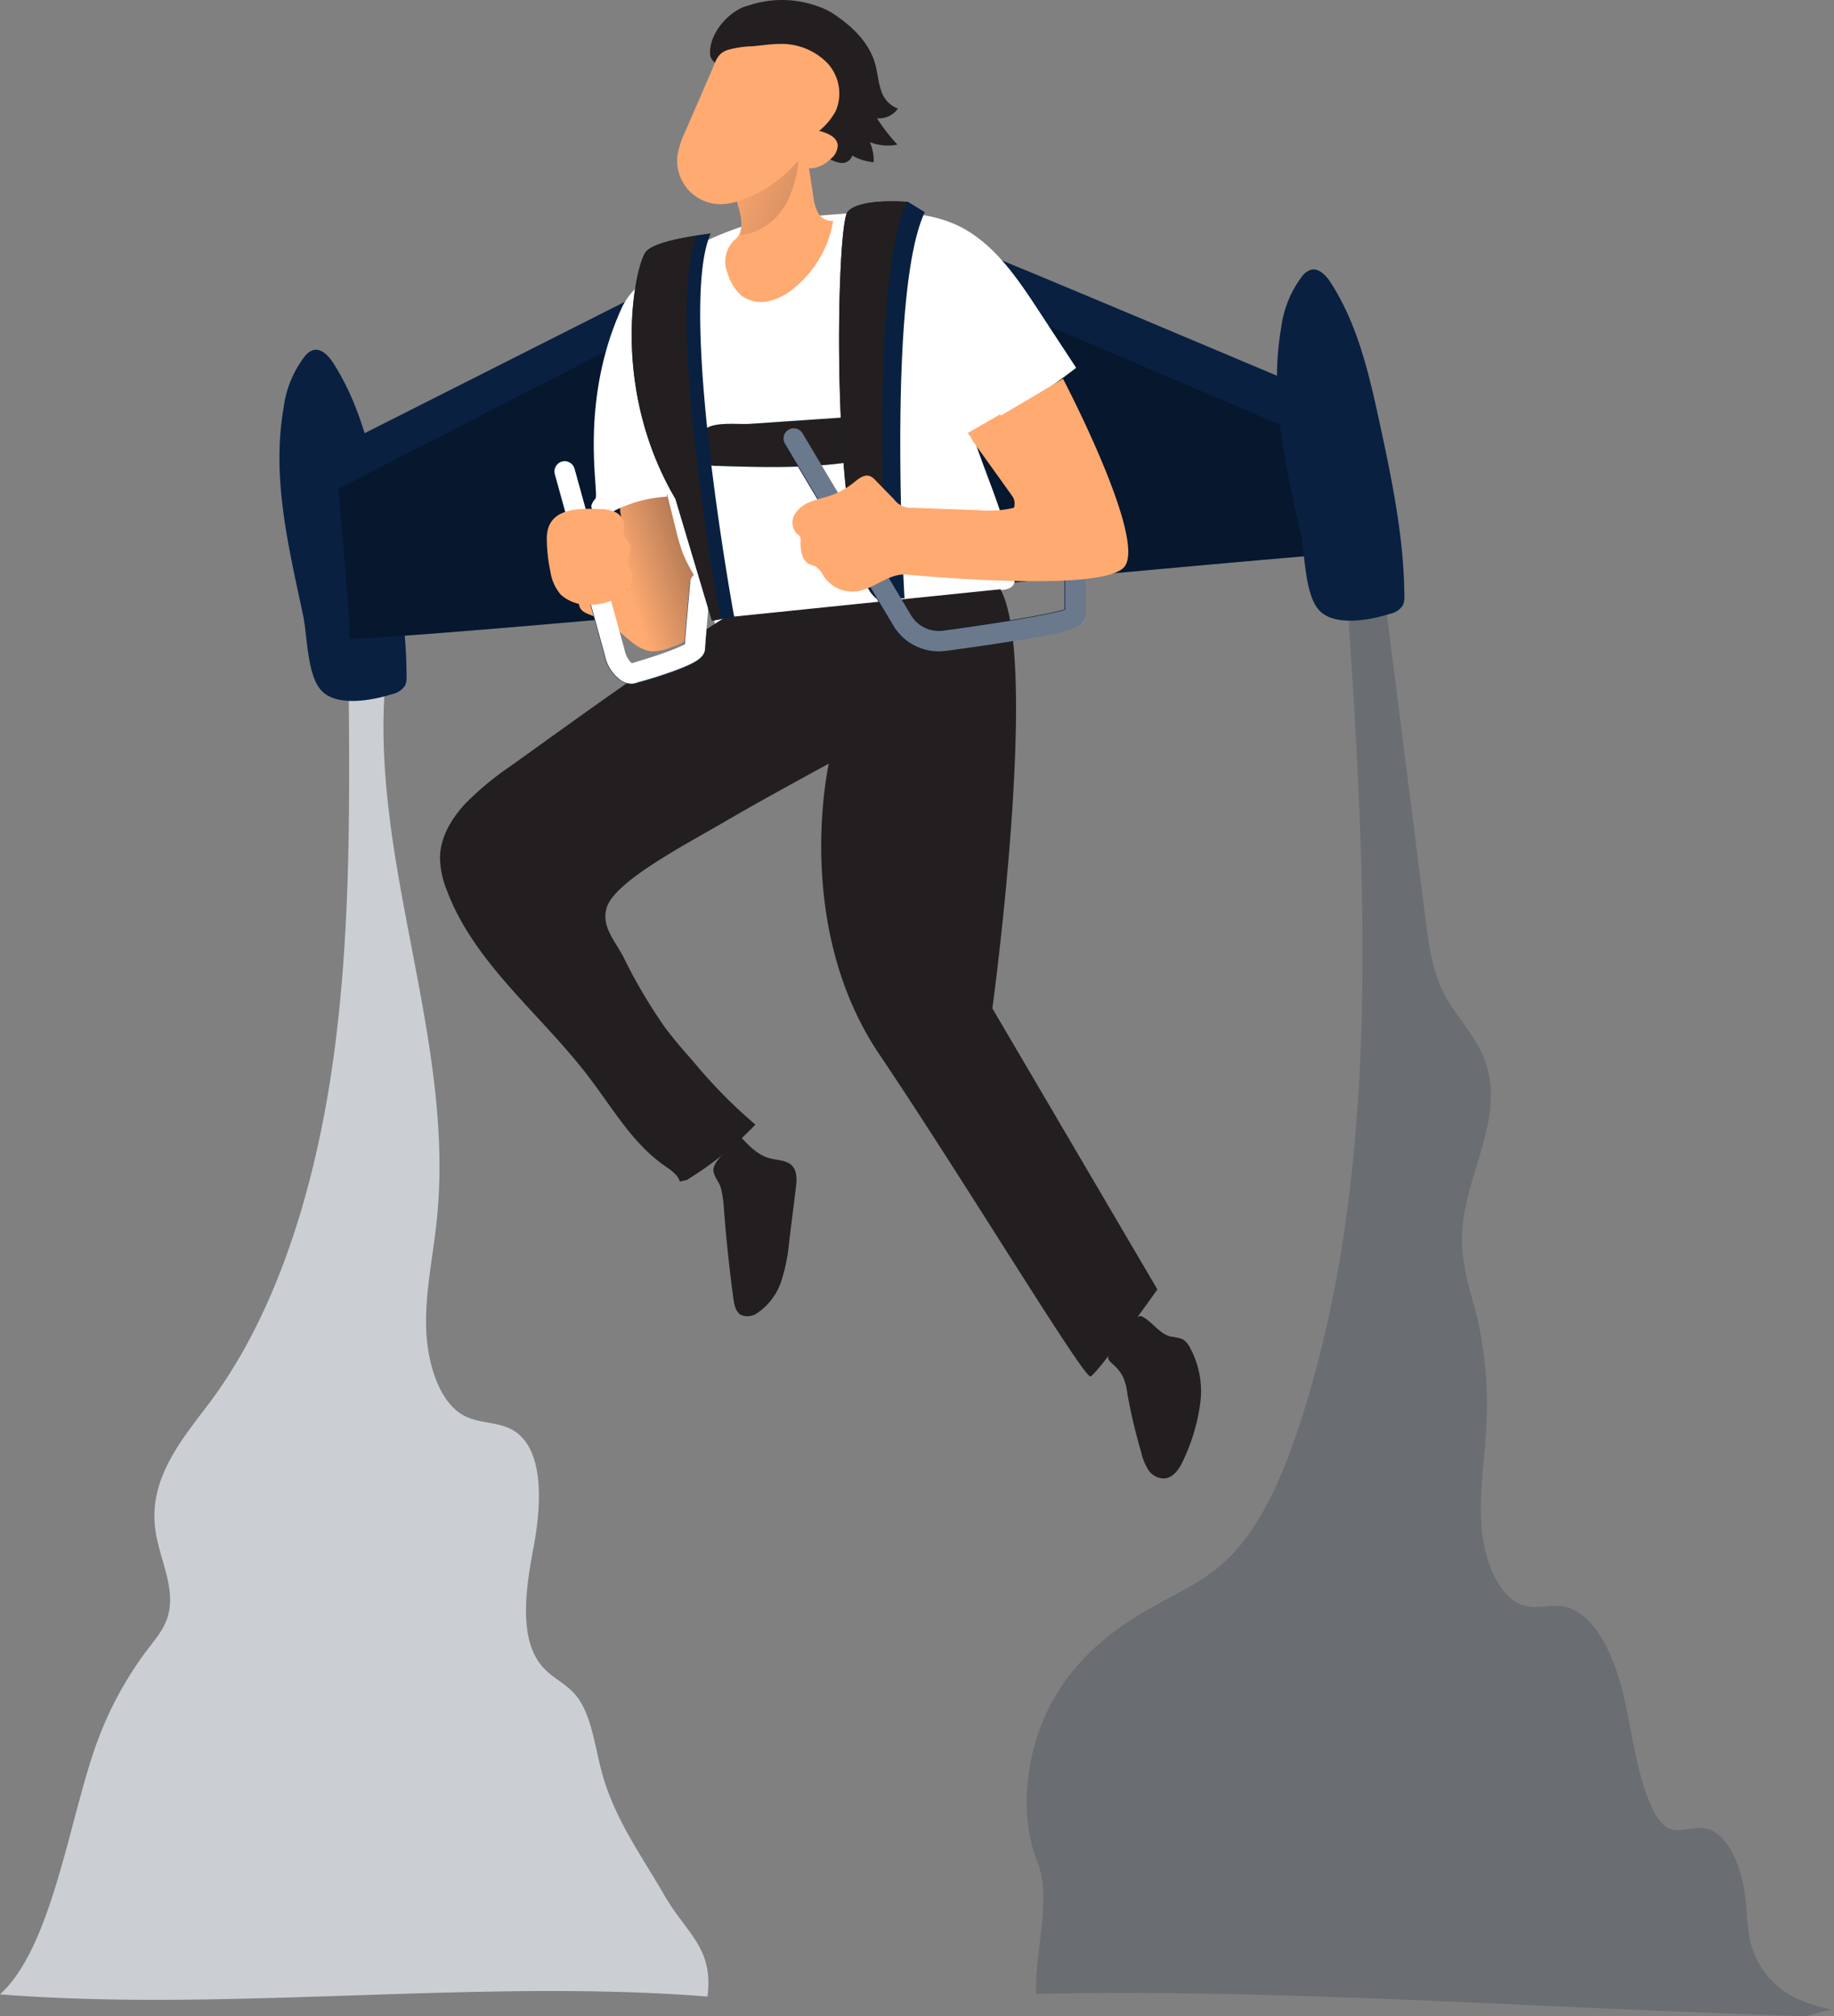 <svg xmlns="http://www.w3.org/2000/svg" xmlns:xlink="http://www.w3.org/1999/xlink" width="450.893" height="495.647" viewBox="0 0 450.893 495.647"><rect x="0" y="0" width="450.893" height="495.647" fill="#808080" stroke="none"/><defs><linearGradient id="a" x1="0.44" y1="0.618" x2="1.866" y2="-0.031" gradientUnits="objectBoundingBox"><stop offset="0" stop-color="#231f20" stop-opacity="0"></stop><stop offset="1" stop-color="#231f20"></stop></linearGradient><linearGradient id="b" x1="15.765" y1="356.119" x2="15.863" y2="353.64" xlink:href="#a"></linearGradient><linearGradient id="c" x1="3.685" y1="21.645" x2="4.175" y2="21.933" xlink:href="#a"></linearGradient><linearGradient id="d" x1="-0.199" y1="0.146" x2="5.991" y2="3.187" xlink:href="#a"></linearGradient><linearGradient id="e" x1="36.246" y1="47.112" x2="34.138" y2="46.112" xlink:href="#a"></linearGradient><linearGradient id="f" x1="8.234" y1="79.749" x2="8.079" y2="79.636" gradientUnits="objectBoundingBox"><stop offset="0.02" stop-color="#fff" stop-opacity="0"></stop><stop offset="0.58" stop-color="#fff" stop-opacity="0.388"></stop><stop offset="0.68" stop-color="#fff" stop-opacity="0.678"></stop><stop offset="1" stop-color="#fff"></stop></linearGradient><linearGradient id="g" x1="15.625" y1="79.719" x2="15.414" y2="79.68" xlink:href="#f"></linearGradient><linearGradient id="h" x1="28.751" y1="47.267" x2="24.246" y2="46.574" xlink:href="#a"></linearGradient></defs><g transform="translate(-1030.387 -13891.041)"><path d="M231.963,530.274c1.55-12.067-5.139-15.413-10.643-25s-12.1-18.451-15.274-29.952c-1.817-6.642-2.565-14.367-6.412-19.079-2.6-3.174-6.216-4.4-8.746-7.688-5.317-6.9-3.553-18.845-1.71-28.6s2.663-22.289-3.447-27.787c-4.052-3.629-9.476-2.337-13.938-4.9-5.887-3.407-8.808-12.9-9-21.711s1.719-17.418,2.618-26.151c4.676-44.849-16.93-88.947-12.5-133.771-2.8-.234-6.394-.6-9.182-.824.294,31.92.579,64.112-3.821,95.454s-13.9,62.18-30.574,84.3c-6.394,8.463-14.472,17.959-13.208,30.063.748,7.454,5.094,14.589,3.3,21.674-.837,3.272-2.841,5.658-4.676,8.032a88.155,88.155,0,0,0-13.626,25.586c-6.3,18.513-10.678,48.649-23.111,59.794,55.858,4.441,118.039-3.924,173.933.541Z" transform="translate(972.357 13851.625)" fill="#cbcfd3" style="isolation:isolate"></path><path d="M462.042,539c-4.068-.984-8.181-2.042-11.913-4.49a20.45,20.45,0,0,1-8.5-11.907c-.922-3.543-.957-7.393-1.356-11.12-.869-8-4.52-16.606-10.326-17.307-3.031-.369-6.24,1.488-9.032-.2-1.569-.947-2.712-2.878-3.634-4.871-3.971-8.586-4.884-19.128-7.286-28.771s-7.357-19.484-14.66-20.641c-3.093-.492-6.258.664-9.316-.148-6.116-1.6-9.909-10.591-10.618-19.165s.833-17.172,1.232-25.795a96.735,96.735,0,0,0-1.72-23.113c-1.374-6.925-4.086-13.58-4.334-20.862-.47-14.773,9.856-28.624,6.417-42.561-2.047-8.365-8.349-13.211-11.664-20.739-2.189-5.031-3-11.009-3.749-16.827L351.036,187.26c-2.562.836-6.045,4.65-8.606,5.486,4.538,68.208,8.669,140.056-11.806,202.384-4.228,12.867-9.723,25.524-18.2,33.446-5.265,4.9-11.39,7.6-17.284,10.911-9.484,5.216-18.862,12.165-25.137,23.322s-8.766,27.369-3.776,39.719c3.607,8.955-.753,22.191-.328,32.425,16.513-.381,33.034-.271,49.547.086,24.871.553,49.733,1.673,74.586,2.792,12.506.566,25.013,1.132,37.519,1.624q9.307.369,18.613.677c2.748.086,5.5.221,8.243.283,2.172.037,5.788-1.845,7.64-1.4Z" transform="translate(1019.23 13846.273)" fill="#07172e" opacity="0.18" style="isolation:isolate"></path><path d="M142.849,151.33a26.246,26.246,0,0,1,5.2-12.694,4.443,4.443,0,0,1,1.993-1.525c1.993-.59,3.8,1.292,4.945,3.038,6.593,10.173,9.4,22.252,11.981,34.1,3.075,14.171,6.113,28.452,6.113,42.942a4.845,4.845,0,0,1-.381,2.4,4.937,4.937,0,0,1-3.038,2.042c-4.76,1.525-14.047,3.407-17.775-1.144-3.3-4.022-3.21-13.457-4.244-18.242-3.555-16.7-7.786-33.852-4.785-50.925Z" transform="translate(957.253 13840.021)" fill="#092041"></path><path d="M307.992,116.27c1.845.308,93.72,39.166,93.72,39.166s2.14,37.185,1.845,36.25-247.331,23.052-247.012,20.9-3.395-46.755-3.395-46.755l80.336-40.556,74.506-9Z" transform="translate(959.855 13835.253)" fill="#092041"></path><path d="M302.356,123.52c1.845.32,95.331,40.408,95.331,40.408s6.077,27.012,5.744,26.09S156.1,213.07,156.42,210.917s-2.78-36.619-2.78-36.619l80.57-41.466,68.146-9.3Z" transform="translate(959.968 13836.921)" fill="rgba(0,0,0,0.29)"></path><path d="M342.242,135.291a26.379,26.379,0,0,1,5.179-12.694,4.478,4.478,0,0,1,2.005-1.525c1.993-.6,3.8,1.292,4.945,3.038,6.593,10.16,9.4,22.252,11.981,34.1,3.038,14.158,6.077,28.452,6.175,42.942a4.961,4.961,0,0,1-.381,2.386,4.808,4.808,0,0,1-3.038,2.042c-4.76,1.525-14.06,3.407-17.775-1.119-3.3-4.047-3.21-13.457-4.256-18.242-3.616-16.7-7.848-33.852-4.834-50.925Z" transform="translate(1003.124 13836.331)" fill="#092041"></path><path d="M210.83,199.5c2.817,2.19,5.363,5.3,8.943,5.523a12.249,12.249,0,0,0,4.945-1.119,8.469,8.469,0,0,0,4.822-3.309,8.116,8.116,0,0,0,.689-2.583,43.4,43.4,0,0,0-3.346-23.064c-1.119-2.559-.5-9.927-3.038-11.144s-7.6,3.924-10.419,4.33a2.748,2.748,0,0,0-.824.234c-.91.5-.836,1.808-.652,2.829a99.12,99.12,0,0,1,1.636,18.968c-.172-2.1-2.583-3.309-4.687-3.3-3.284,0-8.4,3.2-7.036,7.171.467,1.341,1.894,1.685,3.038,2.19a26.864,26.864,0,0,1,5.929,3.284Z" transform="translate(971.01 13846.146)" fill="#ffaa71"></path><path d="M210.83,199.5c2.817,2.19,5.363,5.3,8.943,5.523a12.249,12.249,0,0,0,4.945-1.119,8.469,8.469,0,0,0,4.822-3.309,8.116,8.116,0,0,0,.689-2.583,43.4,43.4,0,0,0-3.346-23.064c-1.119-2.559-.5-9.927-3.038-11.144s-7.6,3.924-10.419,4.33a2.748,2.748,0,0,0-.824.234c-.91.5-.836,1.808-.652,2.829a99.12,99.12,0,0,1,1.636,18.968c-.172-2.1-2.583-3.309-4.687-3.3-3.284,0-8.4,3.2-7.036,7.171.467,1.341,1.894,1.685,3.038,2.19a26.864,26.864,0,0,1,5.929,3.284Z" transform="translate(971.01 13846.146)" fill="url(#a)"></path><path d="M237.57,68.391a25.656,25.656,0,0,1,17.332.455,15.735,15.735,0,0,1,3.678,1.882c4.367,2.94,8.377,6.839,9.853,11.87.627,2.116.763,4.367,1.439,6.458A6.864,6.864,0,0,0,274.1,93.8a5.737,5.737,0,0,1-5.142,2.386,42.625,42.625,0,0,0,5.019,6.458,11.777,11.777,0,0,1-6.765-.6,11.946,11.946,0,0,1,.923,4.945,13.148,13.148,0,0,1-5.289-1.636,2.568,2.568,0,0,1-2.731,1.808,7.632,7.632,0,0,1-3.309-1.279l-5.2-3.038a44.805,44.805,0,0,1-10.788-7.823,34.421,34.421,0,0,1-4.846-7.159c-1.23-2.276-7.86-4.637-8.057-7.282-.406-5.425,5.08-11.28,9.668-12.178Z" transform="translate(977.051 13823.939)" fill="#231f20"></path><path d="M222.8,178.808,225,187.7a47.028,47.028,0,0,0,1.673,5.634c2.177,5.548,6.507,10.247,7.6,16.1.2.984.406,2.153,1.341,2.559a2.864,2.864,0,0,0,1.759,0c5.474-1.218,11.169-.541,16.717-1.07a93.779,93.779,0,0,0,12.362-2.411,269.925,269.925,0,0,1,38.268-6.077c1.3-.123,2.878-.394,3.358-1.611a3.37,3.37,0,0,0,.135-1.525c-.75-11.686-6.077-22.486-9.779-33.593a2.089,2.089,0,0,1,.836-2.841,2.264,2.264,0,0,1,.5-.2,143.01,143.01,0,0,0,23.593-14.9l-9.336-14.232c-5.4-8.242-11.28-16.9-20.259-20.973-5.609-2.522-11.919-3.038-18.057-3.038-6.618,0-13.211.627-19.767,1.218a71.153,71.153,0,0,0-12.387,1.611c-11.108,3.038-27.935,11.907-31.92,20.7-10.64,23.359-5.486,45.513-6.446,46.866a4.707,4.707,0,0,0-.959,1.525c-.32,1.242,1.021,2.411,2.3,2.472a7.58,7.58,0,0,0,3.629-1.169,32.775,32.775,0,0,1,12.608-3.309c-.062.283-.062-.972.025-.627Z" transform="translate(971.598 13833.701)" fill="#fff"></path><path d="M264.287,150.382a69.646,69.646,0,0,1-.467,8.918,2.816,2.816,0,0,1-.467,1.525,3.729,3.729,0,0,1-2.46.972c-10.37,1.328-20.887.984-31.367.664a3.533,3.533,0,0,1-1.328-.246,2.485,2.485,0,0,1-1.009-1.205c-.959-2.042-2.153-6.077.209-7.737s7.934-.947,10.64-1.119l26.238-1.784Z" transform="translate(976.621 13843.098)" fill="#68e3fd"></path><path d="M264.287,150.382a69.646,69.646,0,0,1-.467,8.918,2.816,2.816,0,0,1-.467,1.525,3.729,3.729,0,0,1-2.46.972c-10.37,1.328-20.887.984-31.367.664a3.533,3.533,0,0,1-1.328-.246,2.485,2.485,0,0,1-1.009-1.205c-.959-2.042-2.153-6.077.209-7.737s7.934-.947,10.64-1.119l26.238-1.784Z" transform="translate(976.621 13843.098)" fill="url(#b)"></path><path d="M246.258,191.611c0-.713-1.107-.578-1.7-.2-18.242,11.612-35.7,24.319-53.2,36.878a73.163,73.163,0,0,0-11.354,9.435c-3.346,3.666-6.077,8.254-6.077,13.211a21.908,21.908,0,0,0,1.673,7.922c6.753,18.058,23.1,30.407,34.8,45.783,5.843,7.6,10.751,16.348,18.623,21.871,1.525,1.082,3.272,2.153,3.862,3.936-.185.185,1.784-.467,1.6-.283a82.659,82.659,0,0,0,16.975-13.678,124.412,124.412,0,0,1-15.2-15.45c-2.5-2.829-4.982-5.658-7.208-8.7a128.744,128.744,0,0,1-9.976-16.963c-2.2-4.231-5.535-7.6-4.182-12.165,1.931-6.519,19.226-15.462,29.19-21.28,9.644-5.658,25.844-14.38,25.438-14.2,0,0-8.98,39.707,12.387,71.443s50.3,79.758,51.946,79.217S350.3,357.007,350.3,357.007L309.73,287.914s11.649-85.453,1.98-103.043l-65.428,6.716Z" transform="translate(964.636 13851.035)" fill="#231f20"></path><path d="M246.258,191.611c0-.713-1.107-.578-1.7-.2-18.242,11.612-35.7,24.319-53.2,36.878a73.163,73.163,0,0,0-11.354,9.435c-3.346,3.666-6.077,8.254-6.077,13.211a21.908,21.908,0,0,0,1.673,7.922c6.753,18.058,23.1,30.407,34.8,45.783,5.843,7.6,10.751,16.348,18.623,21.871,1.525,1.082,3.272,2.153,3.862,3.936-.185.185,1.784-.467,1.6-.283a82.659,82.659,0,0,0,16.975-13.678,124.412,124.412,0,0,1-15.2-15.45c-2.5-2.829-4.982-5.658-7.208-8.7a128.744,128.744,0,0,1-9.976-16.963c-2.2-4.231-5.535-7.6-4.182-12.165,1.931-6.519,19.226-15.462,29.19-21.28,9.644-5.658,25.844-14.38,25.438-14.2,0,0-8.98,39.707,12.387,71.443s50.3,79.758,51.946,79.217S350.3,357.007,350.3,357.007L309.73,287.914s11.649-85.453,1.98-103.043l-65.428,6.716Z" transform="translate(964.636 13851.035)" fill="url(#c)"></path><path d="M231.153,311.918q.83,11.126,2.337,22.191c.209,1.525.578,3.3,1.931,4.022a4.186,4.186,0,0,0,4.072-.6,15.214,15.214,0,0,0,5.794-7.811,44.845,44.845,0,0,0,1.919-9.681l1.636-13.174c.234-1.919.381-4.108-.959-5.486s-3.592-1.3-5.474-1.808c-2.891-.775-5.08-3.038-7.11-5.228-1.636,1.894-6.839,5.634-6.729,8.168,0,1.353,1.427,2.94,1.808,4.256a26.213,26.213,0,0,1,.775,5.166Z" transform="translate(977.207 13876.222)" fill="#231f20"></path><path d="M311.123,345.063a15.371,15.371,0,0,1,1.095,4.318,139.7,139.7,0,0,0,3.358,14.183,13.993,13.993,0,0,0,1.685,4.256,4.72,4.72,0,0,0,3.813,2.239c2.559,0,4.145-2.731,5.142-5.08A46.885,46.885,0,0,0,330.14,351.3a22.363,22.363,0,0,0-2.706-13.678,4.751,4.751,0,0,0-1.636-1.784,11.544,11.544,0,0,0-2.952-.664c-2.706-.664-4.342-3.42-6.765-4.785a1.4,1.4,0,0,0-.787-.258,1.693,1.693,0,0,0-1.107.689,48.965,48.965,0,0,0-5.781,7.6c-1.107,1.808-1.427,2.054.135,3.481a10.9,10.9,0,0,1,2.583,3.174Z" transform="translate(995.36 13884.456)" fill="#231f20"></path><path d="M257.474,114.433a26.971,26.971,0,0,1-9.459,16.4,15.133,15.133,0,0,1-6.237,3.3,8.324,8.324,0,0,1-6.753-1.242,11.306,11.306,0,0,1-3.407-5.289c-.135-.381-.271-.775-.394-1.156a7.275,7.275,0,0,1,2.313-7.6,4.978,4.978,0,0,0,.775-.91,3.1,3.1,0,0,0,.308-.75c.947-3.346-.689-5.917-1.009-8.82a5.48,5.48,0,0,1,1.857-4.108,20.547,20.547,0,0,1,10.37-6.642,5.193,5.193,0,0,1,1.624-.185c3.309.148,3.924,3.038,4.293,5.437.271,1.8.541,3.567.8,5.363a11.627,11.627,0,0,0,1.218,4.231,3.821,3.821,0,0,0,3.69,1.956Z" transform="translate(977.752 13830.914)" fill="#ffaa71"></path><path d="M248.614,98.15a33.653,33.653,0,0,1-2.522,10.5c-4.145,9-12.252,9.127-12.252,9.127a3.1,3.1,0,0,0,.307-.75c.947-3.346-.689-5.917-1.009-8.82L248.614,98.15Z" transform="translate(978.259 13831.083)" fill="url(#d)"></path><path d="M223.35,97.382a21.593,21.593,0,0,0-1.98,6.077,10.875,10.875,0,0,0,2.657,8.254,10.725,10.725,0,0,0,7.909,3.567,15.9,15.9,0,0,0,5.744-1.205,32.417,32.417,0,0,0,13.211-9.3,4.2,4.2,0,0,0,4.133,1.611,8.022,8.022,0,0,0,4.047-2.239,4.378,4.378,0,0,0,1.734-3.407c-.2-2.017-2.559-2.964-4.564-3.481a16.466,16.466,0,0,0,4.108-4.957A11.01,11.01,0,0,0,258.2,80.53a15.736,15.736,0,0,0-11.452-4.65c-2.325,0-4.637.381-6.962.578a24.786,24.786,0,0,0-6.077.91c-2.571.91-2.915,2.817-3.936,5.166L223.35,97.358Z" transform="translate(975.539 13825.959)" fill="#ffaa71"></path><path d="M269.78,204.945h-7.011a8.476,8.476,0,0,1-1.845-2.276c-9.324-16.114-7.946-89.476-5.154-92.735,2.472-2.952,11.267-2.657,13.986-2.5h.824l4.182,2.571C265.339,129.948,269.78,204.945,269.78,204.945Z" transform="translate(982.986 13833.199)" fill="#092041"></path><path d="M265.337,202.66h-4.4c-9.324-16.114-7.946-89.476-5.154-92.735,2.472-2.952,11.268-2.657,13.986-2.5l.541.332c-9.422,19.878-4.97,94.888-4.97,94.888Z" transform="translate(982.988 13833.196)" fill="url(#e)"></path><path d="M280.62,207.385a12.979,12.979,0,0,1-11.169-6.372L242.906,156.46a2.51,2.51,0,0,1,4.305-2.571l26.619,44.59a7.93,7.93,0,0,0,7.946,3.826c18.131-2.448,27.185-4.207,29.977-5.117v-6.532a2.5,2.5,0,1,1,5.006-.172c0,.627.2,6.077,0,8.389s-1.4,3.2-13.986,5.375c-6.655,1.156-14.7,2.3-20.259,3.038a16.3,16.3,0,0,1-1.894.111Z" transform="translate(980.437 13843.65)" fill="#06172e"></path><path d="M215.751,214.02a5.015,5.015,0,0,1-2.436-.652,9.858,9.858,0,0,1-4.145-6.323L196.857,162.5a2.513,2.513,0,1,1,4.846-1.328L214,205.717c.64,2.313,1.525,3.149,1.784,3.284,8.119-2.374,11.821-3.973,13.039-4.7.258-3.678,1.267-14.65,1.3-15.2a2.514,2.514,0,1,1,5.006.455h0c-.431,4.711-1.267,14.072-1.341,15.782-.086,2.067-1.821,3.37-7.147,5.375-3.149,1.169-6.913,2.325-9.533,3.038a4.722,4.722,0,0,1-1.365.271Z" transform="translate(969.89 13845.158)" fill="#68e3fd"></path><path d="M280.626,207.562a12.967,12.967,0,0,1-11.169-6.359L242.9,156.649a2.508,2.508,0,0,1,4.281-2.608l26.557,44.553a7.974,7.974,0,0,0,7.934,3.826c18.156-2.448,27.2-4.207,29.989-5.117v-6.556a2.511,2.511,0,1,1,5.019-.172c0,.627.209,6.077,0,8.389s-1.4,3.2-13.986,5.375c-6.679,1.156-14.7,2.3-20.259,3.038a11.2,11.2,0,0,1-1.808.148Z" transform="translate(980.43 13843.683)" fill="#092041"></path><path d="M280.642,207.262a12.967,12.967,0,0,1-11.169-6.359l-26.545-44.553a2.511,2.511,0,1,1,4.182-2.78,1.171,1.171,0,0,1,.123.209l26.557,44.541a7.989,7.989,0,0,0,7.946,3.85c18.131-2.46,27.185-4.231,29.977-5.142V190.5a2.486,2.486,0,1,1,4.969-.148c0,.6.2,6.077,0,8.389s-1.4,3.174-13.986,5.363c-6.655,1.156-14.7,2.3-20.259,3.038a14.517,14.517,0,0,1-1.8.123Z" transform="translate(980.536 13843.909)" opacity="0.4" fill="url(#f)"></path><path d="M215.726,214.027a4.979,4.979,0,0,1-2.436-.652,9.987,9.987,0,0,1-4.17-6.323l-12.3-44.541a2.507,2.507,0,0,1,4.81-1.415.313.313,0,0,0,.025.086l12.313,44.541a5.652,5.652,0,0,0,1.759,3.284c8.131-2.374,11.846-3.973,13.063-4.7.258-3.678,1.267-14.65,1.3-15.2a2.514,2.514,0,0,1,5.006.455h0c-.431,4.711-1.279,14.072-1.341,15.782-.086,2.067-1.82,3.37-7.159,5.375-3.137,1.169-6.9,2.325-9.521,3.038a4.722,4.722,0,0,1-1.365.271Z" transform="translate(969.878 13845.151)" fill="#092041"></path><path d="M215.951,213.943a5.015,5.015,0,0,1-2.436-.652,9.986,9.986,0,0,1-4.17-6.323l-12.3-44.553a2.507,2.507,0,0,1,4.834-1.328l12.313,44.553a5.8,5.8,0,0,0,1.759,3.284c8.131-2.386,11.846-3.973,13.063-4.711.258-3.678,1.267-14.65,1.3-15.2a2.514,2.514,0,1,1,5.006.455h0c-.431,4.711-1.279,14.072-1.341,15.782-.086,2.067-1.82,3.37-7.147,5.363-3.149,1.181-6.913,2.337-9.533,3.038a4.778,4.778,0,0,1-1.365.308Z" transform="translate(969.75 13845.161)" fill="url(#g)"></path><path d="M208.53,168.85a9.039,9.039,0,0,1,3.457.7,3.824,3.824,0,0,1,2.214,2.583c.209,1.082-.185,2.239.2,3.272s1.095,1.525,1.365,2.337c.517,1.525-.824,3.284-.381,4.883.2.713.726,1.3.91,2.042a3.374,3.374,0,0,1-.246,2.054c-1.525,3.949-6.3,5.781-10.554,5.658a9.847,9.847,0,0,1-6.778-2.472,11.157,11.157,0,0,1-2.559-5.683,40.185,40.185,0,0,1-.886-8.045c-.062-7.454,7.208-7.6,13.236-7.307Z" transform="translate(969.546 13847.337)" fill="#ffaa71"></path><path d="M310.869,142.77s20.948,39.953,14.995,46.4-53.644,1.759-53.644,1.759c-4.33-.209-7.737,3.543-12.03,4.133a8.494,8.494,0,0,1-8.118-3.666,6.633,6.633,0,0,0-1.956-2.4c-.455-.258-1.009-.344-1.525-.578-1.944-.91-2.276-3.53-2.214-5.683a1.866,1.866,0,0,0-.209-1.205,2.348,2.348,0,0,0-.59-.517,3.943,3.943,0,0,1-.75-4.687A7.3,7.3,0,0,1,248.7,173.1c1.525-.652,3.272-.984,4.883-1.525a19.277,19.277,0,0,0,5.917-3.284c1.156-.947,2.571-2.1,3.973-1.525a3.968,3.968,0,0,1,1.328,1.021l4.564,4.687a5.167,5.167,0,0,0,4.564,2.054l15.979.578a27.331,27.331,0,0,0,10.32-.947l-11.3-15.745c-.406-.578-.836-1.292-.541-1.944a2.064,2.064,0,0,1,.886-.8c7.307-4.453,14.429-8.524,21.649-12.9Z" transform="translate(980.842 13841.35)" fill="#ffaa71"></path><path d="M250.26,95.072a1.617,1.617,0,0,1,1.279.172,2.3,2.3,0,0,1,1.279,1.169,2.55,2.55,0,0,1-.763,2.3,4.3,4.3,0,0,1-2.952,1.8,2.386,2.386,0,0,1-2.276-1.525,1.922,1.922,0,0,1,1.095-2.386c.443-.123.824,0,1.23-.332s.59-.972,1.107-1.181Z" transform="translate(981.385 13830.36)" fill="#ffaa71"></path><path d="M237.446,207.972l-3.4.627-2.1.381-8.955-29.952c-16.434-27.935-9.841-57.764-7.233-60.8,1.07-1.267,4.01-2.239,7.085-2.94a82.823,82.823,0,0,1,8.832-1.525c-8.229,18.119,5.757,94.212,5.757,94.212Z" transform="translate(973.448 13834.675)" fill="#092041"></path><path d="M234.081,208.451l-2.1.381-8.955-29.952c-16.434-27.935-9.841-57.764-7.233-60.8,1.07-1.267,4.01-2.239,7.085-2.94a32.574,32.574,0,0,1,5.462-.787C220.206,132.149,233.687,206.311,234.081,208.451Z" transform="translate(973.455 13834.811)" fill="url(#h)"></path><path d="M287.356,149.91s14.269,18.845,11.858,21.28-8.623,2.14-8.623,2.14a3.517,3.517,0,0,0-.406-3.629c-1.353-2.017-10.775-15.2-10.775-15.2l7.946-4.588Z" transform="translate(988.904 13842.992)" fill="#ffaa71"></path></g></svg>